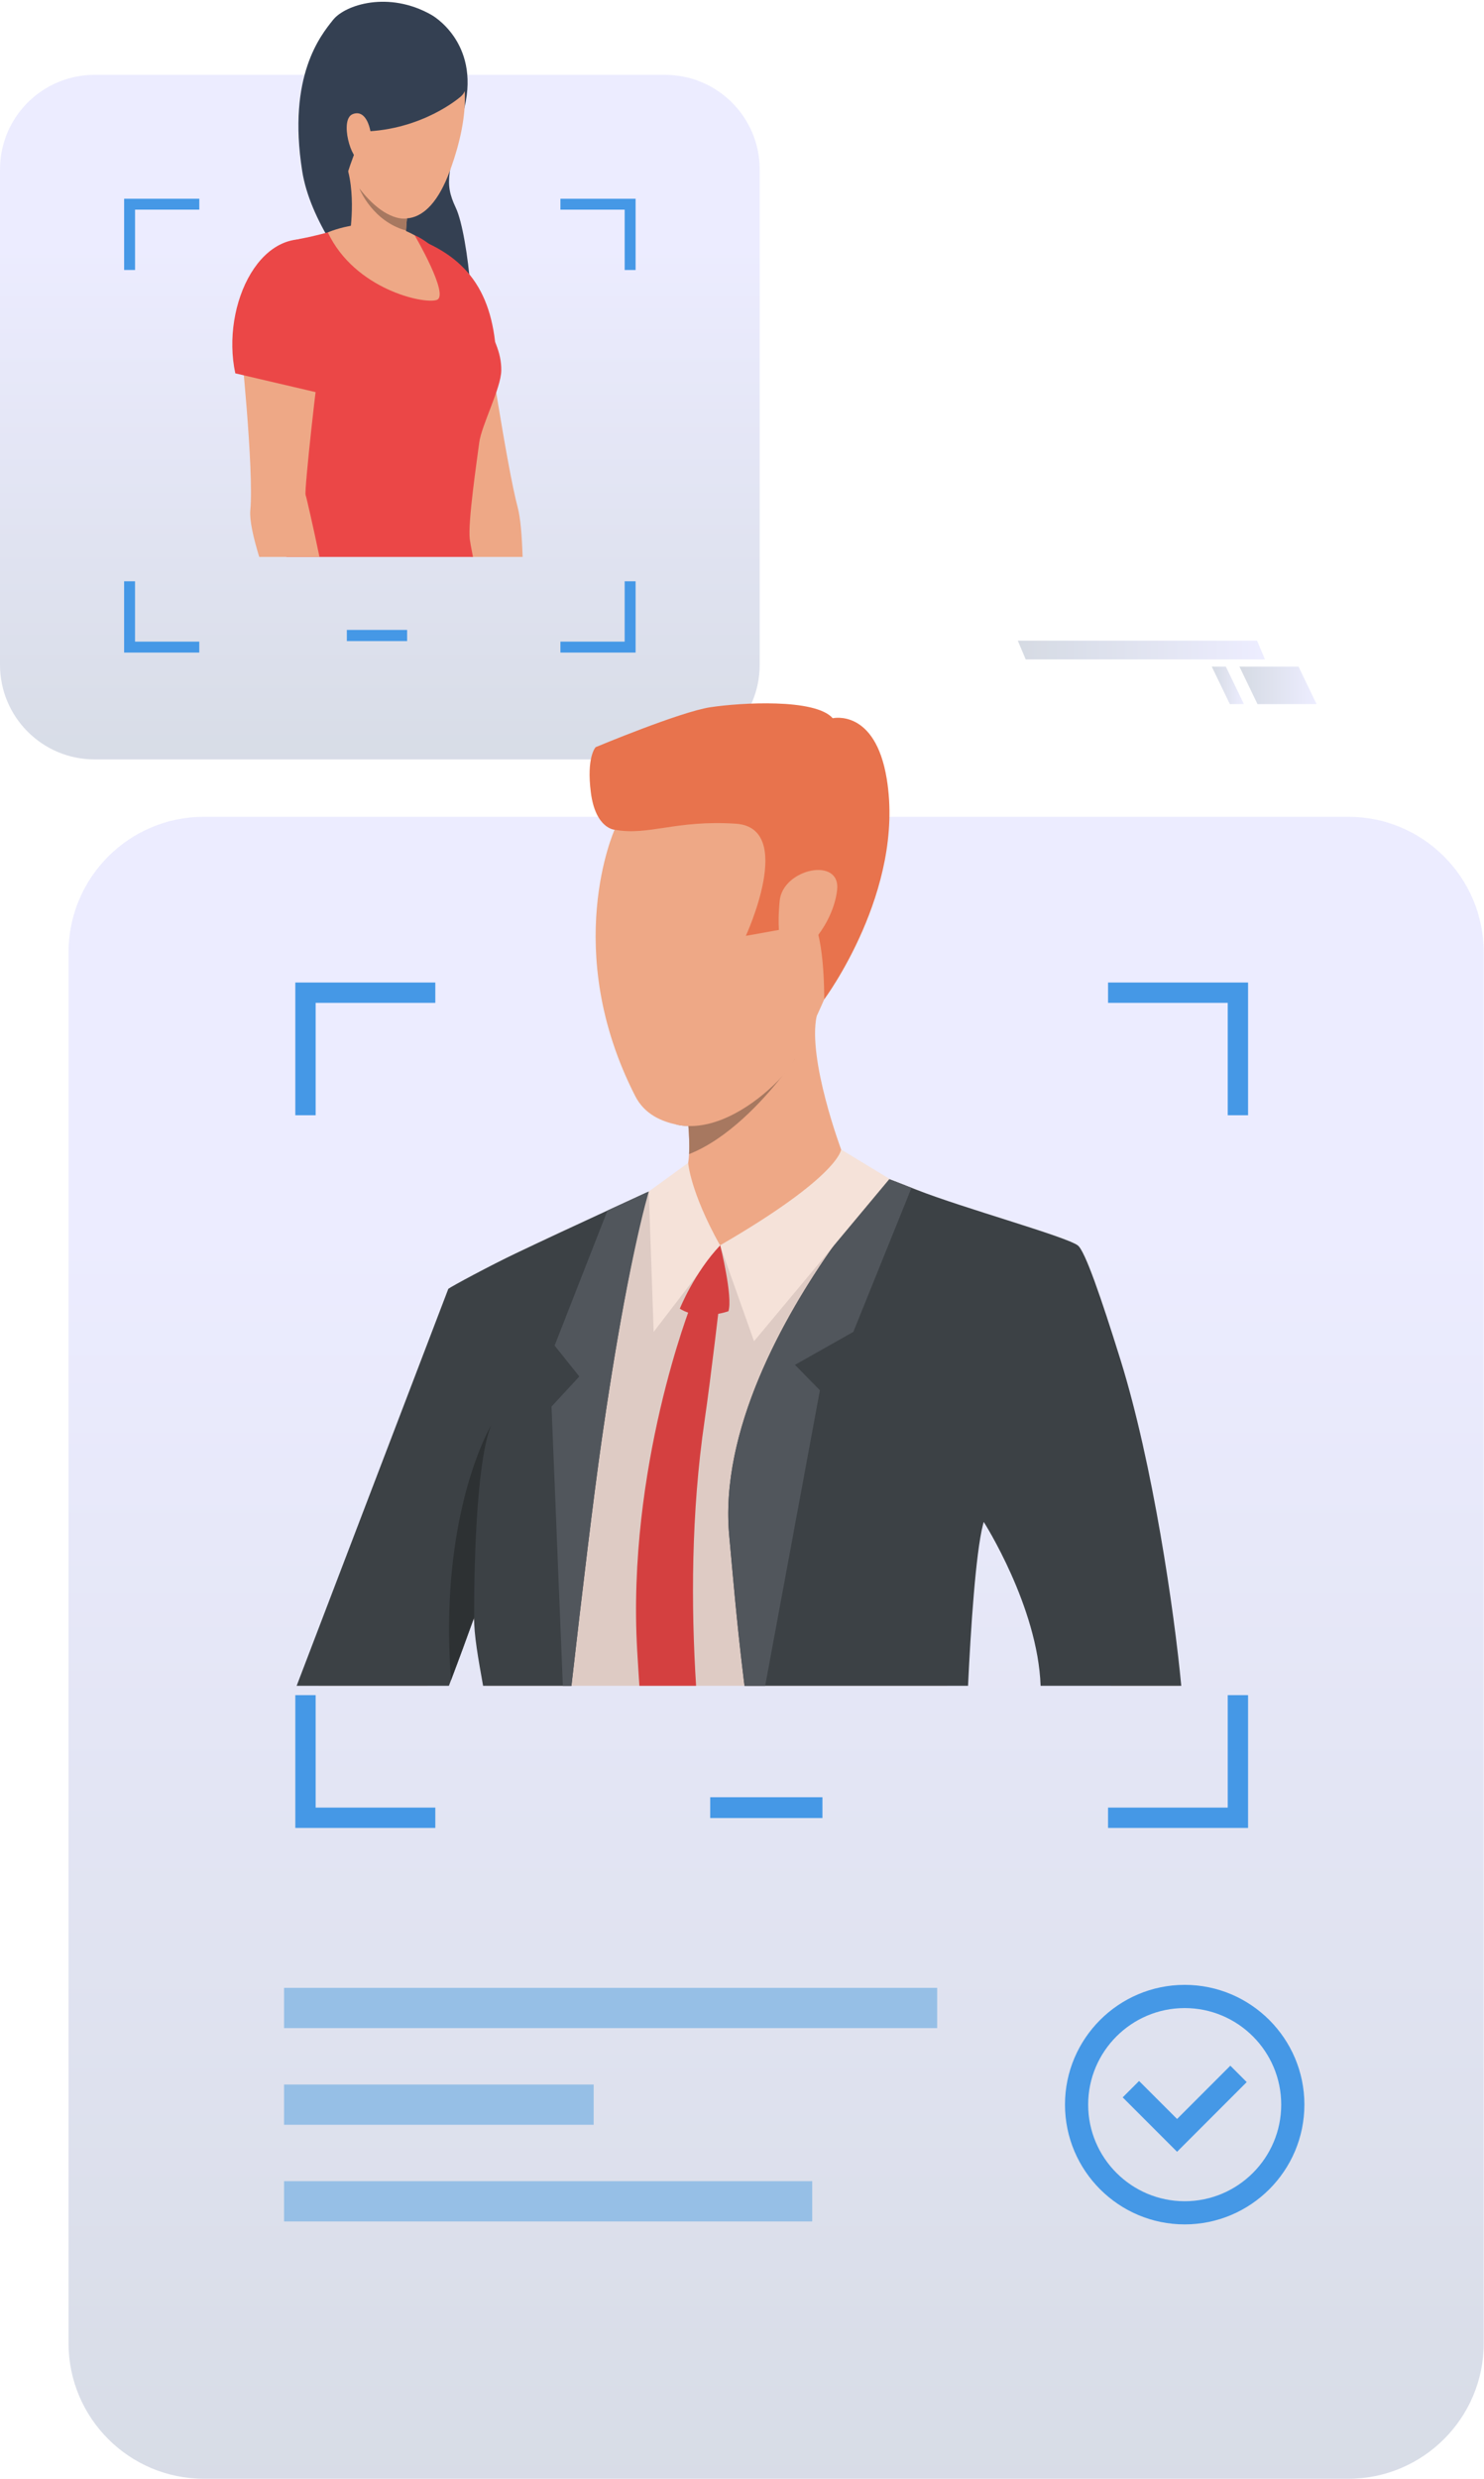 <svg width="757" height="1264" viewBox="0 0 757 1264" fill="none" xmlns="http://www.w3.org/2000/svg">
<path opacity="0.95" d="M687.74 1263.77H104.08C65.91 1263.77 34.96 1232.83 34.96 1194.65V485.546C34.96 447.376 65.9 416.426 104.08 416.426H687.74C725.91 416.426 756.86 447.366 756.86 485.546V1194.66C756.86 1232.83 725.91 1263.77 687.74 1263.77Z" fill="url(#paint0_linear)"/>
<path d="M419.54 916.305H362.28V926.905H419.54V916.305Z" fill="#4598E6"/>
<path d="M478.06 1013.48H144.9V1034.01H478.06V1013.48Z" fill="#96BFE6"/>
<path d="M414.31 1112.04H144.9V1132.57H414.31V1112.04Z" fill="#96BFE6"/>
<path d="M302.84 1062.76H144.9V1083.29H302.84V1062.76Z" fill="#96BFE6"/>
<path d="M565.23 500.926V511.296H626.28V568.596H636.65V500.926H565.23ZM150.64 568.596H161.01V511.296H222.06V500.926H150.64V568.596V568.596ZM626.28 864.255V921.576H565.23V931.946H636.65V864.255H626.28V864.255ZM161.01 864.255H150.64V931.946H222.06V921.576H161.01V864.255V864.255Z" fill="#4598E6"/>
<path d="M604.32 1134.08C570.65 1134.08 543.26 1106.69 543.26 1073.02C543.26 1039.35 570.65 1011.96 604.32 1011.96C637.99 1011.96 665.38 1039.35 665.38 1073.02C665.38 1106.69 637.99 1134.08 604.32 1134.08ZM604.32 1023.79C577.17 1023.79 555.08 1045.88 555.08 1073.03C555.08 1100.18 577.17 1122.27 604.32 1122.27C631.47 1122.27 653.56 1100.18 653.56 1073.03C653.56 1045.87 631.48 1023.79 604.32 1023.79Z" fill="#4598E6"/>
<path d="M600.43 1097.06L572.69 1069.32L581.05 1060.96L600.43 1080.34L627.6 1053.17L635.96 1061.53L600.43 1097.06Z" fill="#4598E6"/>
<path opacity="0.95" d="M339.3 387.176H48.23C21.59 387.176 0 365.585 0 338.945V86.395C0 59.755 21.59 38.166 48.23 38.166H339.29C365.93 38.166 387.52 59.755 387.52 86.395V338.945C387.53 365.585 365.93 387.176 339.3 387.176Z" fill="url(#paint1_linear)"/>
<path d="M207.67 321.166H176.93V326.856H207.67V321.166Z" fill="#4598E6"/>
<path d="M220.09 7.595C220.09 7.595 244.85 21.195 236.99 54.635C229.13 88.075 226.14 92.485 232.53 105.995C238.92 119.505 244.53 176.125 237.72 186.485C230.91 196.845 161.83 135.965 154.16 87.255C146.48 38.545 163.76 17.865 169.89 10.145C176.02 2.425 198.24 -4.825 220.09 7.595Z" fill="#344052"/>
<path d="M266.59 283.955H240.08C238.8 270.875 237.61 261.775 237.86 260.425C238.25 258.205 211.48 187.975 208.98 182.165C206.46 176.375 196.65 160.795 195.37 146.125C194.07 131.455 213.2 125.535 213.2 125.535C239.02 130.165 247.76 165.875 247.76 165.875C247.76 165.875 258.6 238.295 264.08 258.675C265.48 263.895 266.24 273.125 266.59 283.955Z" fill="#EEA886"/>
<path d="M253.24 183.315L213.76 199.965C213.76 199.965 177.47 109.905 207.89 119.965C238.21 129.985 251.86 148.825 253.24 183.315Z" fill="#EB4747"/>
<path d="M244.45 225.715C243.3 234.655 238.58 266.325 239.63 274.875C239.81 276.285 240.39 279.535 241.27 283.945H146.07C148.6 274.905 150.91 266.905 152.3 262.255C156.93 246.925 152.5 242.815 150.16 230.545C149.25 225.745 146.05 216.625 142.57 206.315C141.4 202.875 140.2 199.285 139.05 195.685C134.86 182.705 132.92 169.435 131.72 161.705C125.98 125.085 154.14 121.565 154.14 121.565C164.61 119.635 182.89 113.985 182.89 113.985L211.53 119.945C211.53 119.945 214.26 120.965 218.23 123.905C218.23 123.905 218.25 123.905 218.25 123.925C220.16 125.335 222.37 127.185 224.69 129.575C227.82 132.785 234.05 141.985 240.27 152.095C242.17 155.195 244.08 158.375 245.88 161.505C251.7 171.585 255.84 179.705 255.71 188.875C255.6 197.905 245.61 216.775 244.45 225.715Z" fill="#EB4747"/>
<path d="M211.53 119.965C211.53 119.965 229.47 150.625 222.8 152.915C216.13 155.205 180.96 147.465 167.22 118.495C167.23 118.495 190.31 108.005 211.53 119.965Z" fill="#EEA886"/>
<path d="M208.96 133.965C208.96 133.965 193.02 140.705 178.59 118.505C178.59 118.505 182.47 93.295 174.27 78.715C166.07 64.135 210.1 96.195 210.1 96.195C210.1 96.195 209.39 99.205 208.65 103.635C208.27 105.905 207.88 108.545 207.59 111.355C207.34 113.695 207.15 116.145 207.07 118.585C206.89 124.265 207.29 129.895 208.96 133.965Z" fill="#EEA886"/>
<path d="M169.39 168.315C166.11 185.195 142.57 206.335 142.57 206.335C141.41 202.885 140.21 199.305 139.05 195.715C155.29 185.345 169.39 168.315 169.39 168.315Z" fill="#393D63"/>
<path d="M163.49 181.745C162 187.895 155.13 250.185 155.88 252.315C156.32 253.535 159.64 267.945 162.97 283.955H132.24C129.09 273.635 127.23 265.065 127.68 260.215C129.64 239.205 122.52 172.225 122.52 172.225C122.52 172.225 116.14 131.705 149.76 126.645C149.76 126.645 169.62 129.255 170.82 143.925C172.02 158.605 164.98 175.615 163.49 181.745Z" fill="#EEA886"/>
<path d="M120.03 190.345L161.75 200.095C161.75 200.095 194.85 135.835 165.04 124.095C133.63 111.735 112.5 155.295 120.03 190.345Z" fill="#EB4747"/>
<path d="M216.24 11.155C216.24 11.155 252.5 24.465 229.52 87.035C206.54 149.615 159.62 76.355 166.71 37.905C173.79 -0.545 216.24 11.155 216.24 11.155Z" fill="#EEA987"/>
<path d="M235.07 49.196C235.07 49.196 215.93 66.275 185.22 67.076C185.22 67.076 178.04 84.576 176.88 89.945C176.88 89.945 146.54 37.846 181.42 11.525C216.31 -14.784 247.95 38.285 235.07 49.196Z" fill="#344052"/>
<path d="M189.37 70.826C189.35 66.195 187 55.535 179.99 58.156C172.98 60.776 179.26 82.546 183.88 81.445C183.88 81.445 189.41 81.796 189.37 70.826Z" fill="#EEA987"/>
<path d="M207.12 117.525C190.08 112.815 183.49 96.566 183.29 96.025C197.15 113.935 207.6 111.355 207.6 111.355C207.35 113.695 207.33 115.155 207.12 117.525Z" fill="#A77860"/>
<path d="M285.88 101.325V106.895H318.65V137.655H324.22V101.325H285.88ZM63.32 137.645H68.89V106.885H101.66V101.315H63.32V137.645V137.645ZM318.65 296.365V327.135H285.88V332.705H324.22V296.365H318.65ZM68.88 296.365H63.31V332.705H101.65V327.135H68.88V296.365Z" fill="#4598E6"/>
<path d="M601.51 859.505H566.79C566.16 858.115 565.64 856.906 565.22 855.936C554.92 831.606 501.81 775.816 501.81 775.816C501.81 775.816 501.81 775.846 501.81 775.936C501.81 775.936 501.78 775.965 501.78 775.995C501.78 775.995 501.78 776.026 501.78 776.056C501.75 776.146 501.72 776.206 501.69 776.296C501.66 776.416 501.63 776.565 501.57 776.755C501.54 776.845 501.51 776.966 501.51 777.056C501.48 777.146 501.45 777.206 501.42 777.296C499.24 785.426 488.55 825.925 483.2 859.495H248.22C247.68 856.385 247.04 853.416 246.32 850.676C244.17 842.336 242.72 834.085 241.79 826.375C241.76 825.985 241.7 825.615 241.67 825.225C241.49 823.805 241.34 822.385 241.22 820.995C239.2 799.905 240.71 783.735 240.83 782.095C240.17 783.515 235.42 800.926 229.2 822.416C225.78 834.206 221.92 847.225 218.08 859.495H162.59L232.22 658.606C233.76 657.396 251.83 648.665 265.01 642.375C278.46 635.965 294.69 626.565 309.35 618.525C316.85 614.415 323.92 610.695 330.05 607.885L330.99 607.465V607.435C341.11 602.805 347.85 599.755 347.85 599.755C347.85 599.755 347.85 599.755 347.88 599.755C348.12 599.725 349.72 599.575 352.26 599.335C366.4 597.975 410.29 593.865 424.97 593.015C426.18 592.925 427.21 592.896 427.99 592.866C428.66 592.836 429.17 592.836 429.47 592.866C431.31 592.986 440.38 596.126 452.26 600.666C452.71 600.816 453.17 600.996 453.62 601.176C454.2 601.386 454.74 601.596 455.31 601.806C456.34 602.196 457.4 602.595 458.45 603.015C460.57 603.865 462.77 604.705 464.98 605.585C465.74 605.885 466.52 606.185 467.31 606.495C491.09 615.925 518.35 627.625 524.82 632.275C529.11 635.325 542.44 660.445 557.88 691.515C574.49 744.775 594.83 821.605 601.51 859.505Z" fill="#DECBC4"/>
<path d="M429.07 586.056C428.44 617.646 367.29 634.926 367.29 634.926C367.29 634.926 341.71 602.855 347.82 599.785C350.22 598.575 351.19 593.796 351.49 588.426C351.77 583.316 351.44 577.675 351.14 574.095C350.96 571.865 350.79 570.426 350.79 570.426C350.79 570.426 359.53 561.205 370.64 550.225C390.07 531.015 416.77 506.415 416.81 516.205C416.81 516.725 416.74 517.345 416.58 518.065C411.9 540.075 429.07 586.056 429.07 586.056Z" fill="#EEA886"/>
<path d="M405.52 539.776C405.39 539.966 402.8 543.846 398.37 549.416C388.98 561.226 371.33 580.626 351.49 588.416C351.77 583.306 351.44 577.666 351.14 574.086C349.11 574.036 347.08 573.796 345.07 573.356C350.51 563.856 358.37 553.885 358.37 553.885L370.65 550.216L405.52 539.776Z" fill="#A77860"/>
<path d="M417.26 516.616C411.97 528.126 406.95 536.466 405.52 539.776C405.52 539.776 405.52 539.776 405.52 539.786C404.59 541.936 402.07 545.446 398.38 549.416C388.3 560.276 369.57 574.596 351.15 574.096C349.12 574.046 347.09 573.806 345.08 573.366C337.64 571.736 328.86 568.286 324.03 558.826C285.88 484.126 313.5 423.036 313.5 423.036C313.5 423.036 417.83 393.535 434.15 424.935C445.59 446.965 429.69 489.576 417.26 516.616Z" fill="#EEA886"/>
<path d="M313.49 423.036C313.49 423.036 303.8 422.496 301.41 404.126C299.04 385.976 303.83 380.946 303.83 380.946C303.83 380.946 346.9 362.916 362.37 360.576C377.84 358.236 415.87 355.976 424.78 366.176C424.78 366.176 446.44 361.146 452.34 397.096C461.7 454.136 420.44 509.526 420.44 509.526C420.44 509.526 420.79 472.256 412.57 467.326C404.35 462.386 397.26 474.126 397.26 474.126L380.45 477.136C380.45 477.136 405.98 422.006 375.35 419.966C344.72 417.926 331.02 426.236 313.49 423.036Z" fill="#E8734D"/>
<path d="M397.72 459.276C399.32 442.856 429.01 436.586 427.02 453.796C425.03 471.006 410.41 487.536 403.66 486.956C396.9 486.376 396.5 471.786 397.72 459.276Z" fill="#EEA886"/>
<path d="M571.5 693.065C561.83 662.085 553.46 637.576 549.74 634.916C543.24 630.266 491.74 616.085 467.29 606.505C466.5 606.205 465.72 605.906 464.96 605.596C462.75 604.716 460.55 603.876 458.43 603.026C457.37 602.606 456.31 602.205 455.29 601.815C454.72 601.605 454.17 601.395 453.6 601.185C453.15 601.005 452.69 600.826 452.24 600.676C452.21 600.706 452.18 600.766 452.12 600.796C449.94 603.246 438.64 616.086 425.13 635.306C399.86 671.206 366.95 729.385 372 783.095C373.63 800.325 375.63 825.075 378.98 852.845C379.22 855.055 379.49 857.255 379.8 859.495H493.8C495.19 830.425 497.67 792.126 501.42 777.296C501.45 777.206 501.48 777.146 501.51 777.056C501.51 776.966 501.54 776.845 501.57 776.755C501.6 776.605 501.66 776.456 501.69 776.296C501.72 776.206 501.75 776.146 501.78 776.056C501.78 776.026 501.78 775.995 501.78 775.995C501.78 775.965 501.81 775.936 501.81 775.936C501.81 775.936 529.4 819.065 530.82 859.495H602.57C599.06 821.935 588.09 746.235 571.5 693.065Z" fill="#3C4145"/>
<path d="M330.5 608.266C330.5 608.266 321.89 636.916 310.77 708.456C310.77 708.456 310.77 708.456 310.77 708.486C310.38 710.876 310.01 713.326 309.62 715.826C309.59 716.096 309.53 716.396 309.5 716.706C309.23 718.336 308.99 720.036 308.74 721.726C308.71 721.936 308.68 722.116 308.65 722.326C308.47 723.446 308.29 724.596 308.14 725.766C307.72 728.576 307.29 731.476 306.87 734.406C302.7 763.596 297.14 809.995 291.49 859.495H246.43C243.98 845.745 241.69 833.236 241.87 824.646C241.78 824.826 241.72 825.035 241.66 825.225C238.06 835.195 234.1 846.045 230.08 856.595C229.72 857.565 229.36 858.525 228.99 859.495H151.32L228.69 657.096C230.23 655.886 250.15 645.156 263.32 638.906C277.07 632.346 294.45 624.276 309.86 617.176C317.23 613.756 324.16 610.586 330.02 607.896L330.5 608.266Z" fill="#3C4145"/>
<path d="M435.29 679.046L405.52 695.846L418.24 708.816L390.32 859.506H379.8C375.93 829.046 373.72 801.696 372 783.106C364.23 700.056 447.1 606.396 452.24 600.686C456.23 602.196 460.52 603.856 464.96 605.616L435.29 679.046Z" fill="#51565C"/>
<path d="M330.96 607.486C330.96 607.486 319.84 643.786 306.9 734.416C302.73 763.576 297.14 810.006 291.49 859.506H287.11L281.34 717.126L295.51 701.776L282.91 686.026L309.87 617.176C317.24 613.756 324.17 610.586 330.03 607.896L330.96 607.486Z" fill="#51565C"/>
<path d="M453.74 601.036L429.07 586.056C429.07 586.056 428.38 599.586 367.29 634.926L384.64 683.796L453.74 601.036Z" fill="#F5E2D9"/>
<path d="M351.04 592.865C351.04 592.865 352 607.465 367.29 634.915L333.43 679.055L330.96 607.465L351.04 592.865Z" fill="#F5E2D9"/>
<path d="M367.38 634.916C367.38 634.916 373.94 661.166 371.58 668.516C371.58 668.516 357.15 673.766 346.78 667.206C346.78 667.206 354.13 648.826 367.38 634.916Z" fill="#D44040"/>
<path d="M359.43 724.166C352.51 771.316 352.51 819.005 355.08 859.495H326.16C325.77 853.785 325.4 847.825 325.04 841.605C319.66 748.245 352.66 664.836 352.66 664.836L367.38 661.146C367.38 661.156 362.63 702.406 359.43 724.166Z" fill="#D44040"/>
<path d="M242.8 782.345C241.7 804.745 241.86 824.635 241.86 824.635V824.646C241.85 824.756 241.83 825.355 241.78 826.355C241.73 825.975 241.69 825.605 241.64 825.225C238.06 835.195 234.08 846.036 230.08 856.586C229.15 844.356 228.91 832.956 229.18 822.406C230.79 759.596 250.54 726.666 250.54 726.666C246.01 737.626 243.84 761.115 242.8 782.345Z" fill="#2D3133"/>
<g opacity="0.95">
<path opacity="0.95" d="M641.47 359.005H671.61L662.39 339.866H632.25L641.47 359.005Z" fill="url(#paint2_linear)"/>
<path opacity="0.95" d="M627.37 359.005H634.55L625.32 339.866H618.14L627.37 359.005Z" fill="url(#paint3_linear)"/>
<path opacity="0.95" d="M523.23 336.216H645.28L641.23 326.646H519.18L523.23 336.216Z" fill="url(#paint4_linear)"/>
</g>
<defs>
<linearGradient id="paint0_linear" x1="395.909" y1="1388.17" x2="395.909" y2="619.58" gradientUnits="userSpaceOnUse">
<stop stop-color="#D1D7E0"/>
<stop offset="1" stop-color="#EBEBFF"/>
</linearGradient>
<linearGradient id="paint1_linear" x1="193.765" y1="438.423" x2="193.765" y2="121.84" gradientUnits="userSpaceOnUse">
<stop stop-color="#D1D7E0"/>
<stop offset="1" stop-color="#EBEBFF"/>
</linearGradient>
<linearGradient id="paint2_linear" x1="632.246" y1="349.433" x2="671.614" y2="349.433" gradientUnits="userSpaceOnUse">
<stop stop-color="#D1D7E0"/>
<stop offset="1" stop-color="#EBEBFF"/>
</linearGradient>
<linearGradient id="paint3_linear" x1="618.142" y1="349.433" x2="634.55" y2="349.433" gradientUnits="userSpaceOnUse">
<stop stop-color="#D1D7E0"/>
<stop offset="1" stop-color="#EBEBFF"/>
</linearGradient>
<linearGradient id="paint4_linear" x1="519.176" y1="331.427" x2="645.28" y2="331.427" gradientUnits="userSpaceOnUse">
<stop stop-color="#D1D7E0"/>
<stop offset="1" stop-color="#EBEBFF"/>
</linearGradient>
</defs>
</svg>
